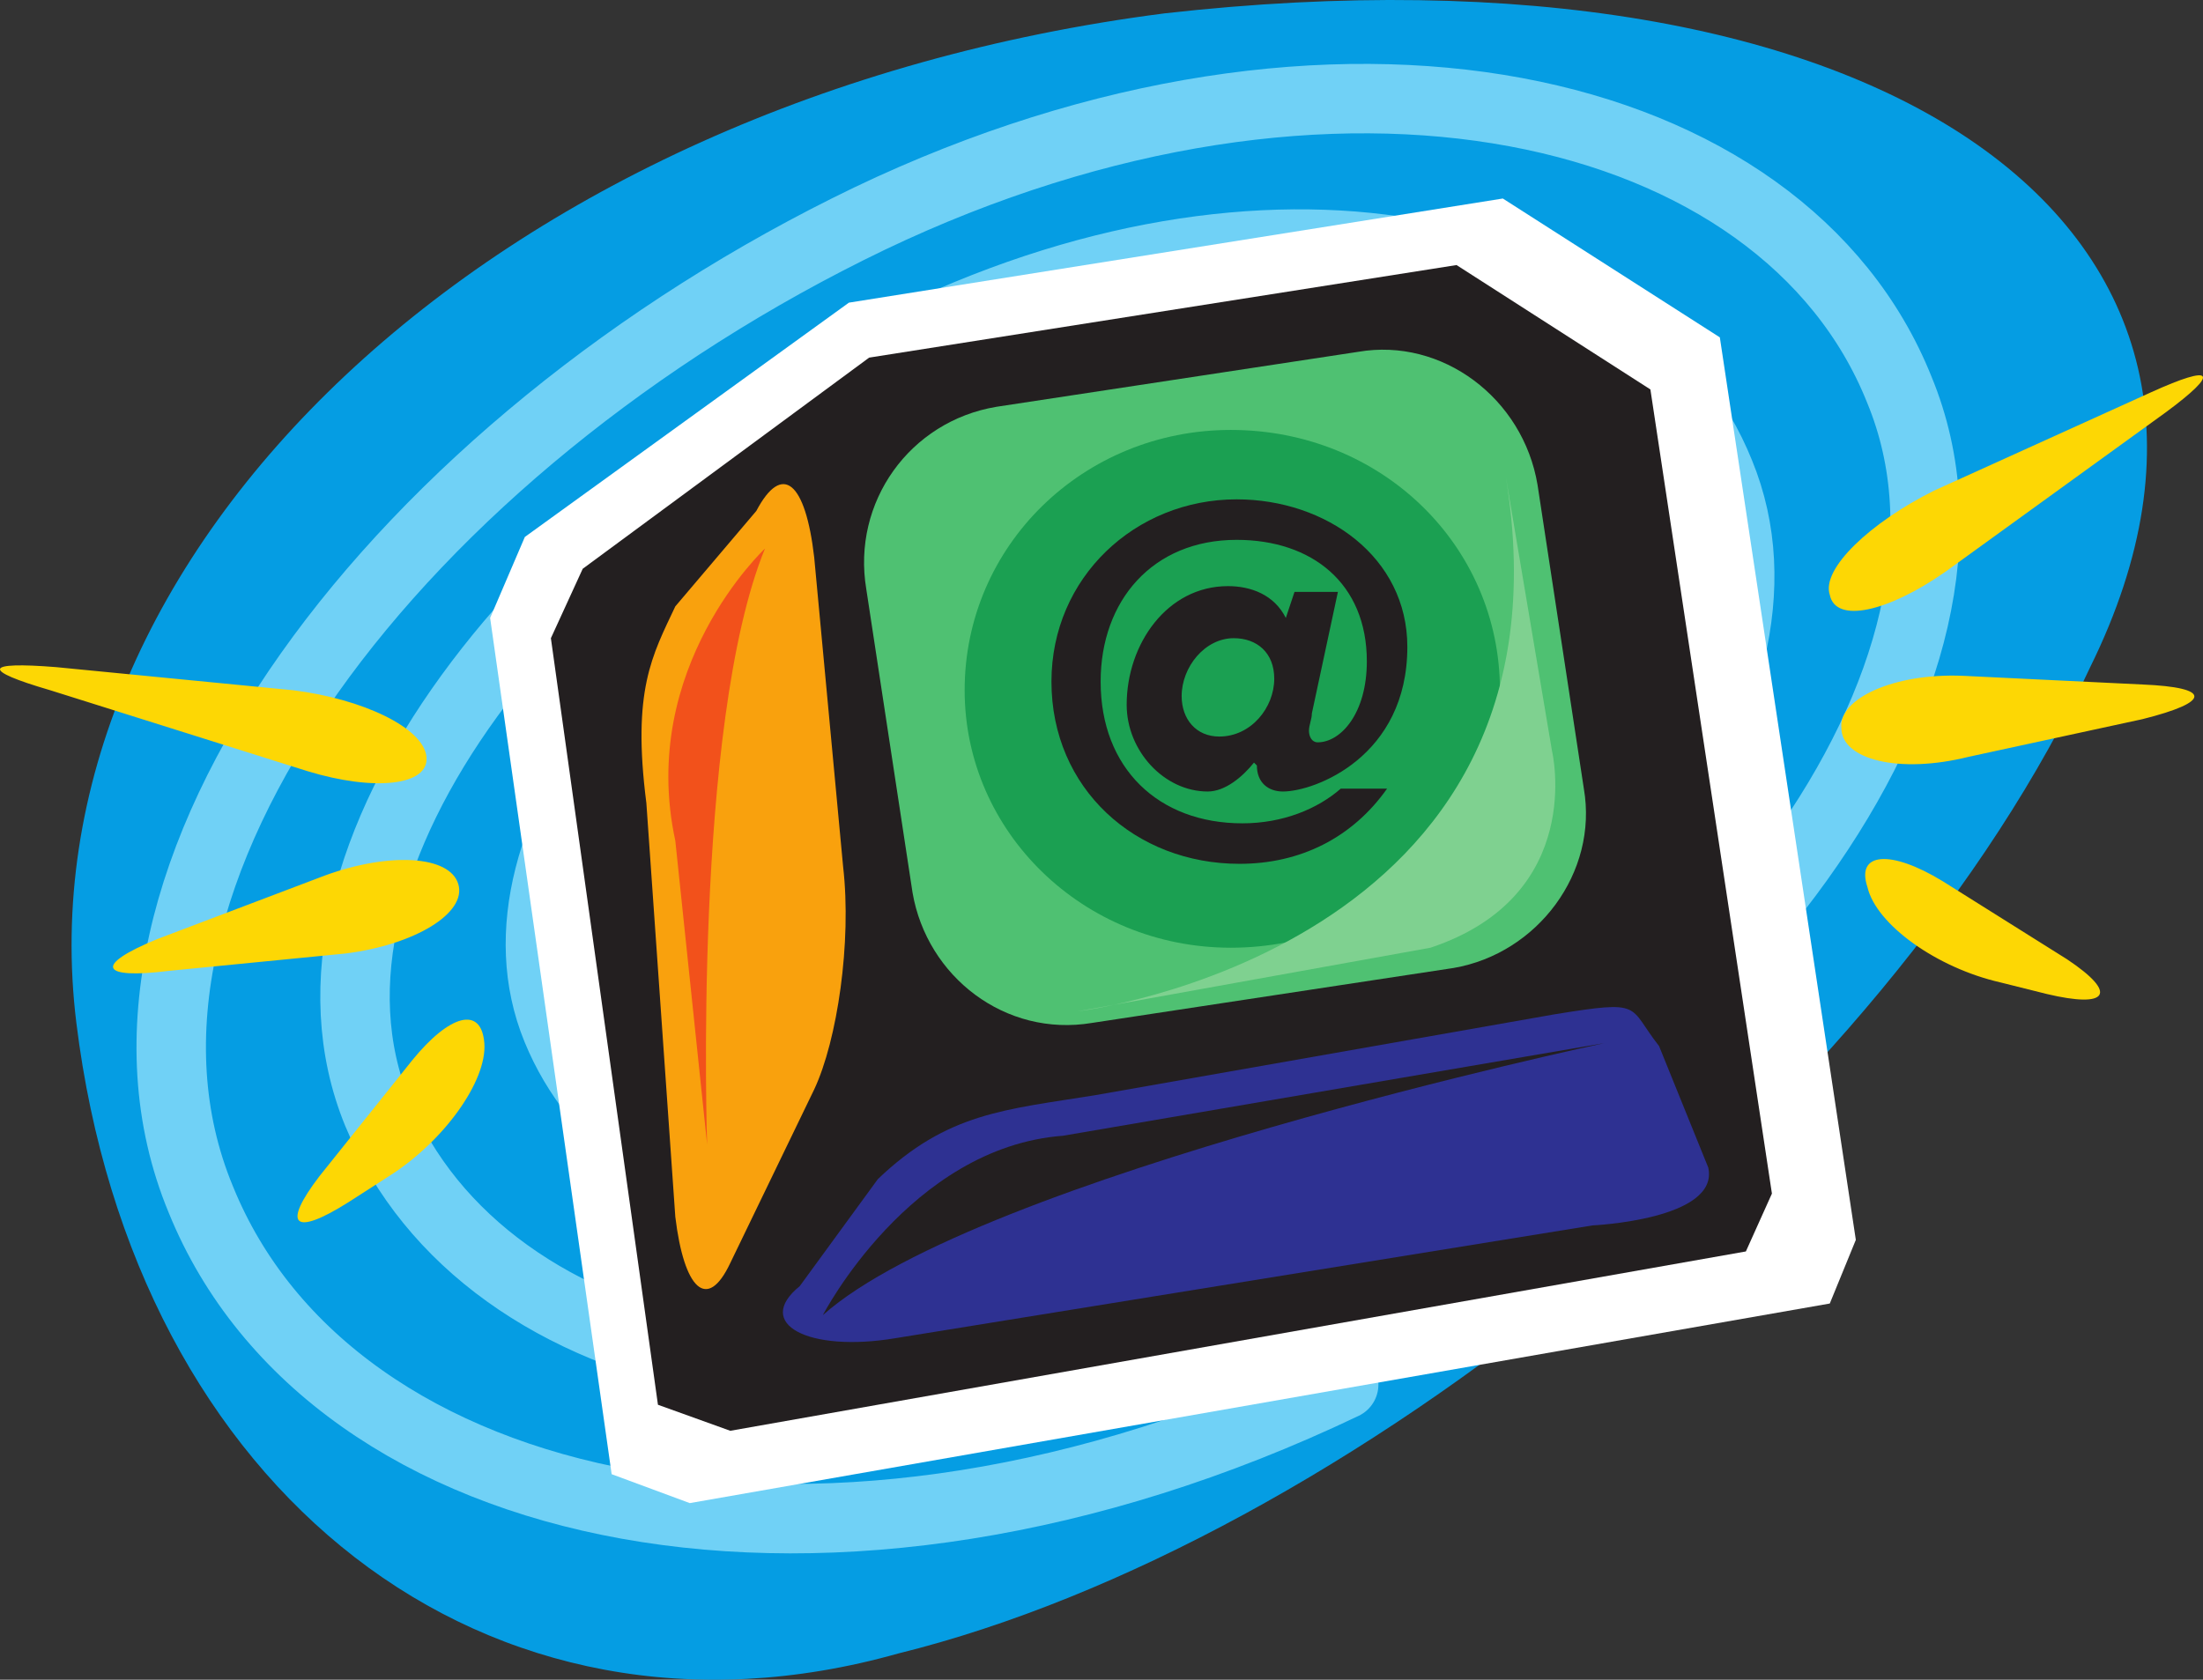 <svg xmlns="http://www.w3.org/2000/svg" width="571.034" height="435.516"><rect width="100%" height="100%" fill="#333333" stroke="none"/><path fill="#059de3" fill-rule="evenodd" d="M19.794 265.221c-15-121.5 107.25-239.25 282-261.75 186-21 296.25 55.5 240 169.5-52.5 113.25-193.5 227.25-309 255.75-106.5 30-198-42-213-163.5"/><path fill="none" stroke="#70d1f6" stroke-linecap="round" stroke-linejoin="round" stroke-miterlimit="10" stroke-width="18" d="M286.794 208.221c6.75-3 23.25-10.5 19.5-18.75-3-8.25-12.75-21-31.5-12-19.5 9.75-44.25 28.5-37.5 45s30 30.75 61.5 15.75c32.25-15.75 64.5-45.75 54-71.25-9.75-24.75-46.5-40.5-90.75-19.5-44.25 21.75-84.75 63.75-71.25 96.75s63 51 120 24c57.75-27.75 105.75-81.75 88.5-123-16.5-42-79.5-61.5-149.25-27.75-70.5 33.75-126 99.75-105.75 149.25s96.75 71.25 179.25 31.5c83.25-39.75 146.25-117 122.25-175.5-23.25-57.75-112.5-81-208.5-35.25-95.25 45.75-166.5 135-139.5 201 27.75 66.75 129.75 91.5 237.75 39.75 108.75-51.75 187.5-153 156.75-227.25-30-75-146.25-102-267-44.25-121.5 58.5-207.75 171-173.25 254.25 33.75 83.25 162.75 111.75 296.25 48"/><path fill="#fff" fill-rule="evenodd" d="m220.044 78.471 169.5-27 56.25 36 35.25 234-6.75 16.5-295.5 51.75-20.25-7.5-31.5-222 9-21 84-60.75"/><path fill="#231f20" fill-rule="evenodd" d="m225.294 92.721 152.25-24 50.25 32.25 31.5 208.5-6.75 15-263.25 46.5-18.75-6.75-27.75-198.75 8.25-18 74.25-54.75"/><path fill="#4fc172" fill-rule="evenodd" d="M376.794 250.971c21.75-3.75 37.5-24.75 33.75-46.5l-12-78.75c-3.75-22.5-24.75-38.25-46.5-34.5l-93.75 14.25c-22.5 3.75-37.5 24.75-33.75 47.25l12 78.75c3.75 21.75 24 37.5 46.5 33.75l93.75-14.25"/><path fill="#f9a10d" fill-rule="evenodd" d="M218.544 224.721c2.25 19.5-1.5 45-7.5 57.75l-21.75 45c-6 12.75-12 6.75-14.25-12l-7.5-107.25c-3.75-29.25 1.5-38.25 7.5-51l21-24.75c6.75-12.75 12.75-7.5 15 12l7.5 80.25"/><path fill="#fdd704" fill-rule="evenodd" d="M79.794 199.971c17.25 5.25 31.5 3.75 30.75-3.75s-16.5-15-34.5-17.25l-61.5-6c-18.75-1.5-19.5.75-1.5 6l66.75 21m4.5 27c16.5-6 32.25-5.25 34.5 2.25s-11.25 15.75-29.25 18l-45.75 4.5c-18 2.25-19.5-1.5-3-8.25l43.5-16.5m22.5 48c9.75-12 18-14.25 18.75-4.5s-10.5 25.5-24.75 34.5l-10.5 6.75c-14.25 9-17.25 6-7.5-6.75l24-30m397.5-126.75c-15 10.5-28.5 13.5-30 6-2.25-6.75 10.5-18.75 27-27l56.25-25.5c16.5-7.5 18-5.25 3.75 5.25l-57 41.25m4.5 27c-18-.75-32.25 6-31.5 13.5 0 8.25 15 12 33 7.5l45-9.75c18-4.5 18-8.25 0-9l-46.5-2.25m-5.25 53.25c-13.5-8.25-22.5-7.5-19.5 1.5 2.25 9.75 18 21 34.5 24.75l12 3c15.75 3.75 18.75 0 5.25-9l-32.25-20.25"/><path fill="#2e3192" fill-rule="evenodd" d="m442.794 302.721-12.75-31.5c-8.25-10.5-3.75-12-27-8.25l-119.25 21c-23.25 3.75-38.25 4.5-56.25 21.75l-20.25 27.75c-12 9.75 2.25 17.25 24.75 13.5l180.75-29.25s33-1.5 30-15"/><path fill="#231f20" fill-rule="evenodd" d="M213.294 340.971s22.5-43.5 62.25-46.5l140.25-24s-162 34.5-202.5 70.5"/><path fill="#f2511b" fill-rule="evenodd" d="M198.294 142.221s-33 30.75-23.25 75.75l8.25 78.75s-3.75-108.75 15-154.5"/><path fill="#1ba052" fill-rule="evenodd" d="M319.044 245.721c39 0 69.75-30 69.75-66.75 0-37.5-30.75-67.5-69.75-67.5-38.25 0-69 30-69 67.5 0 36.75 30.75 66.75 69 66.75"/><path fill="#7fd190" fill-rule="evenodd" d="m390.294 123.471 12 71.25s9 37.5-31.5 51l-91.5 16.5s131.25-15.75 111-138.75"/><path fill="#231f20" fill-rule="evenodd" d="M335.544 153.471h11.25l-6.75 31.5c0 1.5-.75 3-.75 4.5s.75 3 2.25 3c6 0 12.75-7.5 12.75-21 0-20.25-14.25-31.5-33.75-31.5-21.75 0-35.25 15.75-35.25 36.75 0 22.5 15 36.75 36.75 36.75 10.5 0 19.5-3.75 25.5-9h12c-9 12.75-22.5 19.5-38.25 19.5-27 0-48.75-19.5-48.75-47.25 0-27 21.75-47.25 48-47.25 23.25 0 44.25 15 44.25 38.25 0 28.5-24 37.5-32.25 37.5-3.75 0-6.75-2.25-6.75-6.75l-.75-.75c-3 3.75-7.5 7.5-12 7.5-11.25 0-21-10.5-21-22.5 0-15.75 10.5-30.75 26.25-30.75 6 0 12 2.25 15 8.25l2.25-6.75m-29.25 27c0 6 3.75 10.5 9.75 10.5 8.25 0 14.25-7.5 14.25-15 0-6.75-4.5-10.5-10.5-10.5-7.5 0-13.5 7.5-13.5 15"/></svg>
